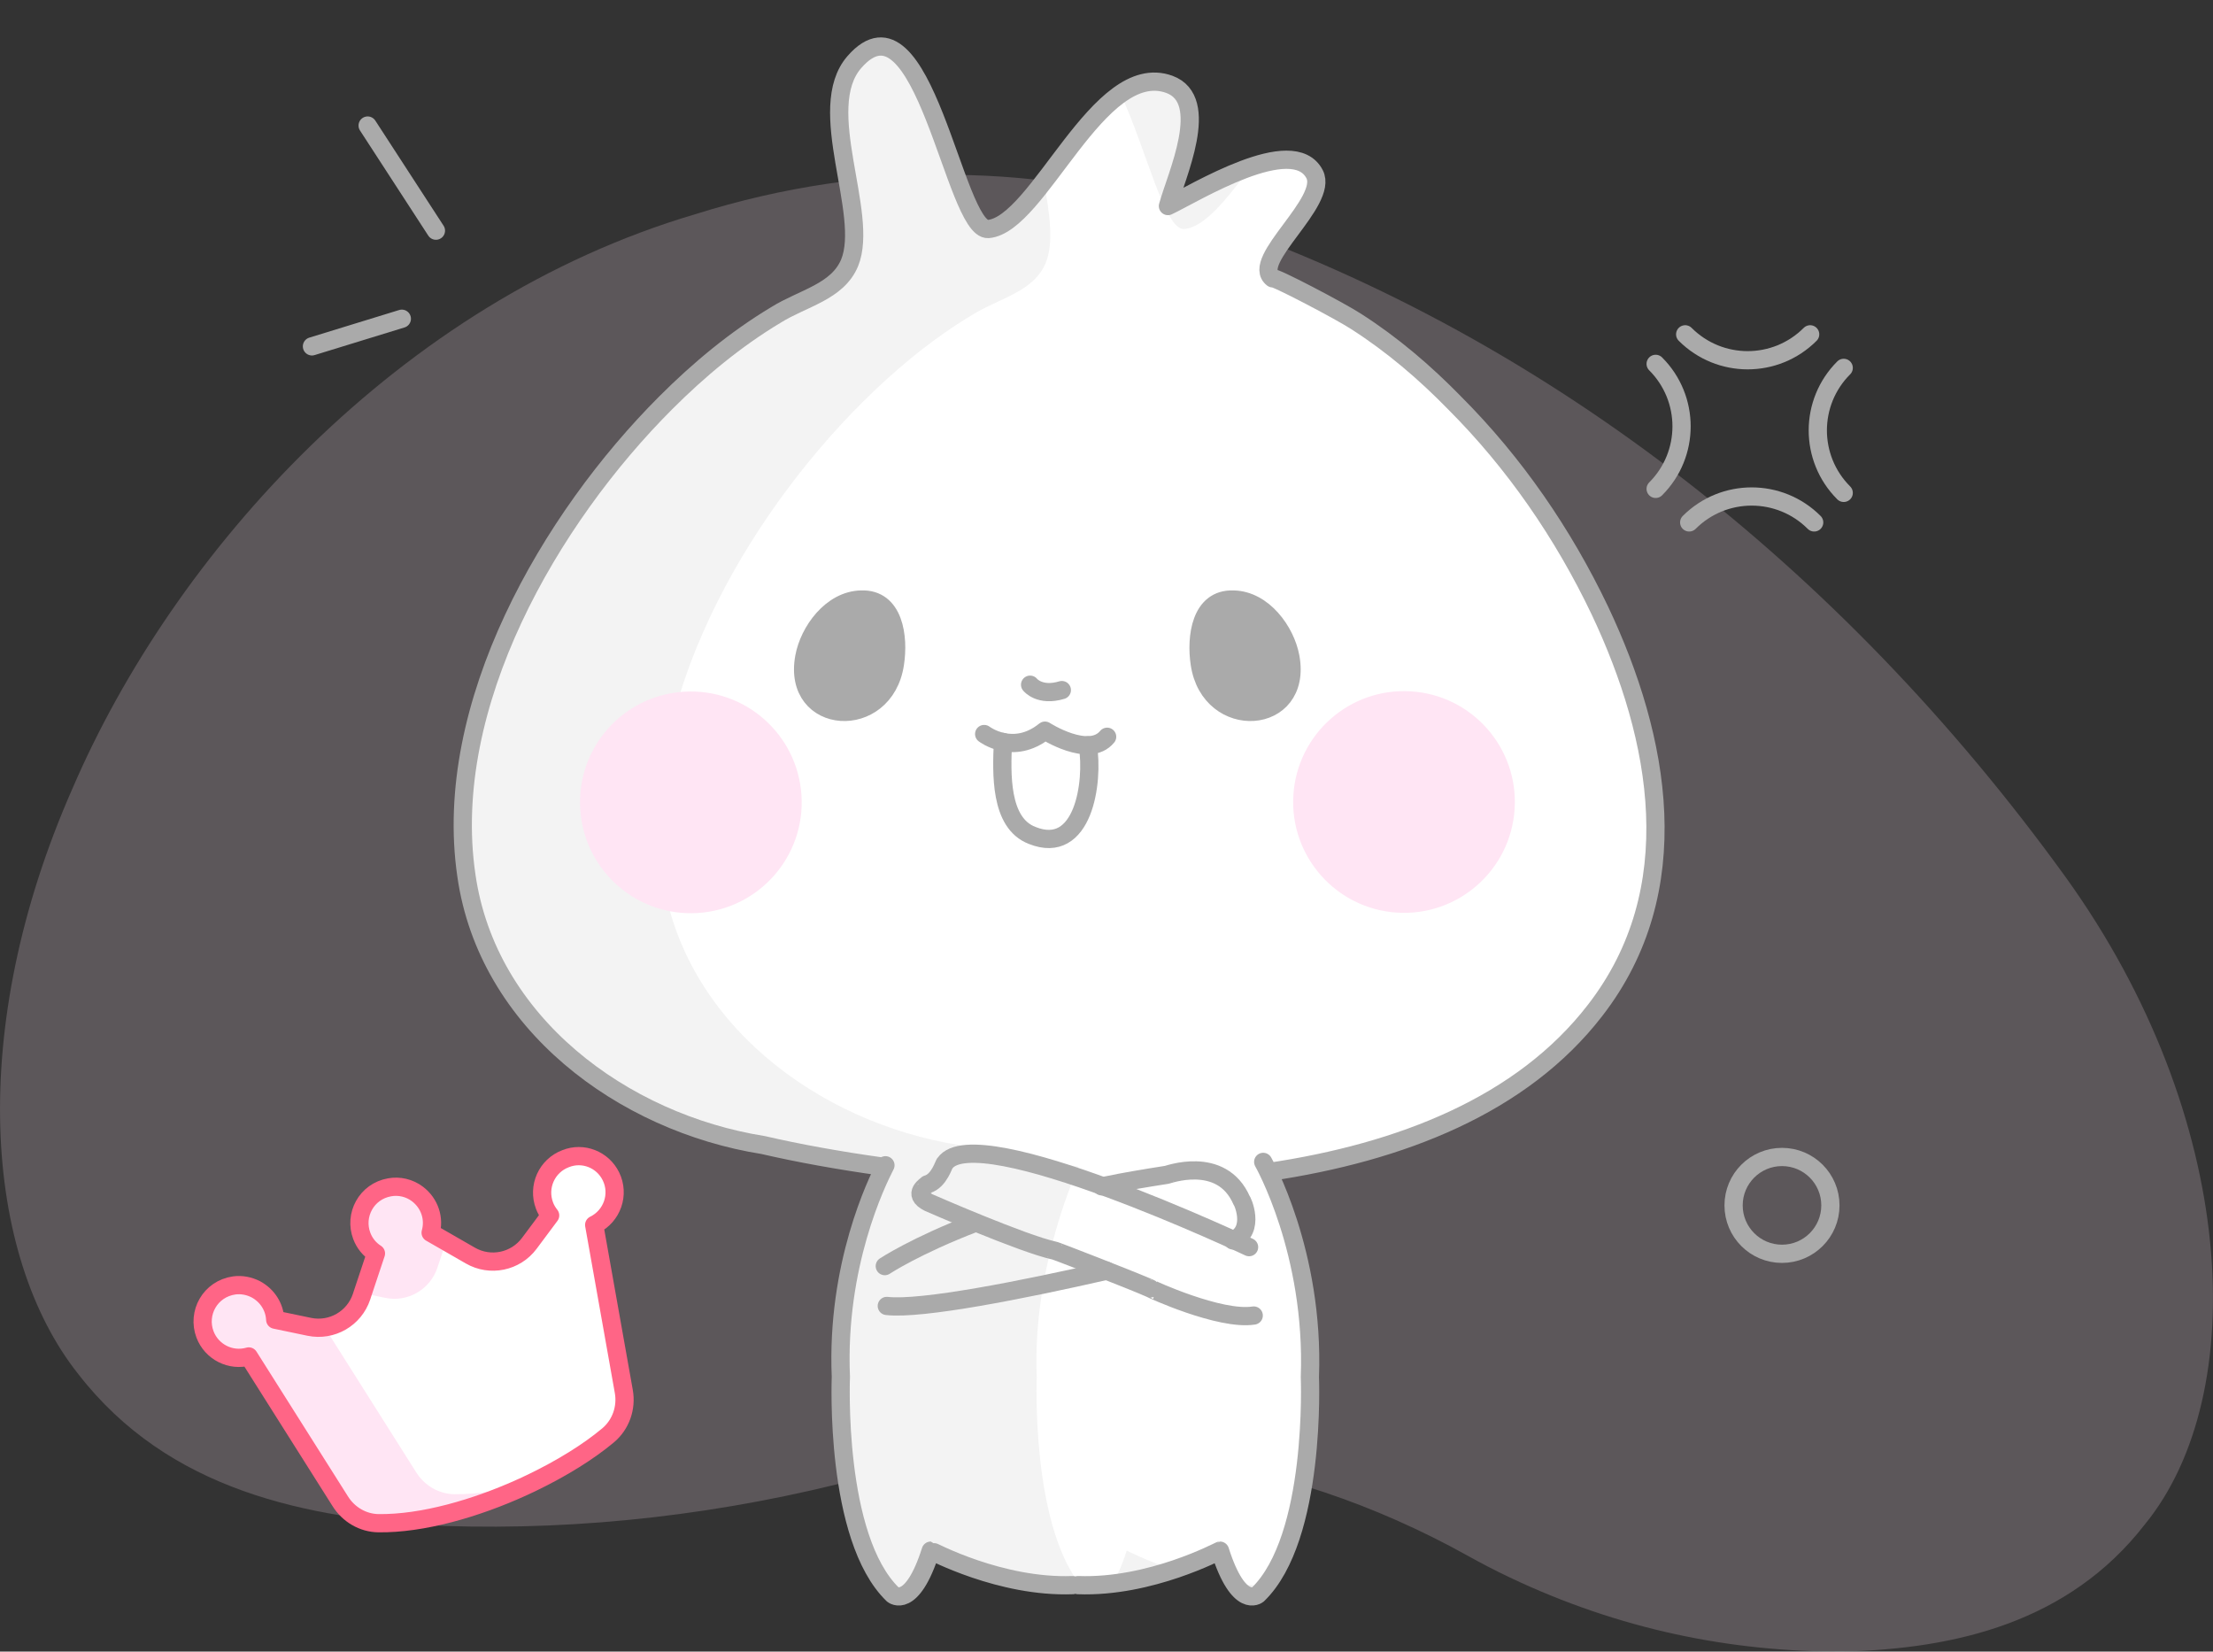 <?xml version="1.0" encoding="utf-8"?>
<!-- Generator: Adobe Illustrator 25.0.1, SVG Export Plug-In . SVG Version: 6.00 Build 0)  -->
<svg version="1.1" id="图层_1" xmlns="http://www.w3.org/2000/svg" xmlns:xlink="http://www.w3.org/1999/xlink" x="0px" y="0px"
	 viewBox="0 0 242.76 181.15" style="enable-background:new 0 0 242.76 181.15;" xml:space="preserve">
<rect x="0" y="0" width="242.76" height="181.15" fill="#333333" stroke="none"/>
<style type="text/css">
	.st0{opacity:0.2;}
	.st1{fill:#FFE5F4;}
	.st2{fill:#FFFFFF;stroke:#AAAAAA;stroke-width:1.5;stroke-linecap:round;stroke-linejoin:round;}
	.st3{fill:none;stroke:#AAAAAA;stroke-width:2;stroke-linecap:round;stroke-linejoin:round;stroke-miterlimit:10;}
	.st4{fill:#F3F3F3;}
	.st5{fill:none;stroke:#AAAAAA;stroke-width:2;stroke-linecap:round;stroke-linejoin:round;}
	.st6{fill:#AAAAAA;}
	.st7{fill:none;stroke:#AAAAAA;stroke-width:2;}
	.st8{fill:none;stroke:#FF6586;stroke-width:2;stroke-linecap:round;stroke-linejoin:round;}
</style>
<g class="st0">
	<path class="st1" d="M235.27,167.22c-8.34,10.74-20.77,13.62-33.02,13.93c-12.42,0.06-24.66-2.45-36.61-8.12
		c-1.6-0.76-3.15-1.56-4.67-2.41c-20.27-11.27-43.43-14.62-66.29-8.54c-15.27,4.01-30.67,5.79-46,5.29
		c-15.13-0.8-30.19-3.9-40.08-16.64c-10.36-13.03-12.27-37.86-0.67-64.2C19.09,60.57,43.77,33.1,76.25,23.5
		c19.38-6.1,38.51-5.4,54.4-0.06c38.29,12.75,71.33,38.71,95.92,72.73C245.56,122.53,247,152.88,235.27,167.22z"/>
</g>
<path class="st2" d="M67.02,129.03c0.97,1.98,0.13,4.36-1.84,5.32l3.25,18.27c0.32,1.8-0.33,3.64-1.72,4.81
	c-2.16,1.81-5.09,3.62-8.32,5.18c-0.34,0.17-0.68,0.32-1.02,0.48c-5.19,2.37-11.05,4.04-15.85,3.98c-1.71-0.02-3.28-0.95-4.19-2.4
	l-10.04-15.89c-1.98,0.57-4.07-0.49-4.8-2.41c-0.89-2.35,0.56-5,3.2-5.38c0.81-0.11,1.65,0.05,2.38,0.43
	c1.31,0.71,2.06,1.99,2.12,3.33l2.4,0.5l1.34,0.28c2.48,0.51,4.93-0.91,5.73-3.3l0.12-0.37l1.46-4.38
	c-0.71-0.45-1.25-1.12-1.55-1.91c-0.87-2.29,0.5-4.89,3.04-5.34c1.06-0.2,2.19,0.07,3.05,0.72c1.39,1.05,1.89,2.74,1.46,4.26
	l1.71,0.98l2.64,1.52c2.18,1.26,4.96,0.69,6.47-1.33l2.29-3.07c-0.26-0.33-0.48-0.69-0.62-1.08c-0.78-2.06,0.25-4.36,2.31-5.14
	C63.95,126.32,66.12,127.18,67.02,129.03z"/>
<path class="st1" d="M49.83,163.89c2.62,0.03,5.58-0.46,8.55-1.29c-5.43,2.61-11.76,4.51-16.87,4.45c-1.71-0.02-3.28-0.95-4.19-2.4
	l-10.04-15.89c-1.98,0.57-4.07-0.49-4.8-2.41c-0.89-2.35,0.56-5,3.2-5.38c0.81-0.11,1.65,0.05,2.38,0.43
	c1.31,0.71,2.06,1.99,2.12,3.33l2.4,0.5c0.89,0.51,1.98,0.66,3.03,0.36l10.04,15.89C46.56,162.93,48.12,163.86,49.83,163.89z"/>
<path class="st1" d="M47.23,135.18l1.71,0.98l-0.96,2.89c-0.8,2.39-3.26,3.82-5.73,3.3l-2.47-0.51l1.46-4.38
	c-0.71-0.45-1.25-1.12-1.55-1.91c-0.87-2.29,0.5-4.89,3.04-5.34c1.06-0.2,2.19,0.07,3.05,0.72
	C47.16,131.97,47.67,133.66,47.23,135.18z"/>
<path class="st3" d="M181.62,39.91c3.79,3.79,3.79,9.92,0,13.71"/>
<path class="st3" d="M184.86,36.67c3.79,3.79,9.92,3.79,13.71,0"/>
<path class="st3" d="M199.01,57.3c-3.79-3.79-9.92-3.79-13.71,0"/>
<path class="st3" d="M202.25,54.06c-3.79-3.79-3.79-9.92,0-13.71"/>
<g id="Page-1_128_">
	<g id="音乐库-本地没有音乐20190626-copy_36_" transform="translate(-127, -244)">
		<g id="Group-41-Copy-2_36_" transform="translate(127, 245)">
			<path id="Stroke-13_49_" class="st2" d="M117.67,172.86c-7.93,0.3-15.5-3.78-15.57-3.78c-2.08,6.52-4.15,4.82-4.15,4.82
				c-6.45-6.23-5.71-23.8-5.71-23.88c-0.52-12.23,3.93-21.35,4.89-23.21l-0.3,0.15c-4.82-0.67-9.27-1.48-13.12-2.37
				c-15.42-2.45-30.25-13.42-32.55-29.58c-2.74-18.68,9.19-39.15,21.87-51.83c3.63-3.63,7.64-6.97,12.09-9.64
				c2.97-1.85,6.75-2.52,8.08-5.71c2.22-5.41-3.93-16.91,0.52-22.02c7.56-8.68,10.97,18.54,14.68,18.31
				c5.56-0.44,12.09-18.68,19.87-15.87c4.67,1.7,0.74,10.08-0.15,13.35c2.97-1.41,13.72-8.08,16.09-3.49
				c1.56,3.04-7.12,9.49-4.6,11.42c0-0.3,7.49,3.63,9.19,4.75c3.93,2.52,7.49,5.56,10.75,8.9c6.6,6.6,11.94,14.38,15.94,22.76
				c6.67,14.09,9.71,30.7-0.52,43.89c-8.01,10.38-21.28,15.57-35.81,17.72l-0.59-1.11c0,0,5.63,9.86,5.12,23.58
				c0,0.07,0.74,17.65-5.71,23.88c0,0-2.08,1.7-4.15-4.82c-0.07,0-7.64,4.08-15.57,3.78"/>
			<path id="Fill-1_58_" class="st4" d="M118.52,172.87c-0.08,0-0.17-0.01-0.26-0.01h-0.59c-7.93,0.3-15.5-3.78-15.57-3.78
				c-2.08,6.53-4.15,4.82-4.15,4.82c-6.45-6.23-5.71-23.8-5.71-23.87c-0.52-12.23,4.6-23.06,4.6-23.06
				c-4.82-0.67-9.27-1.48-13.12-2.37c-15.42-2.45-30.25-13.42-32.55-29.58c-2.74-18.69,9.19-39.15,21.87-51.83
				c3.63-3.63,7.64-6.97,12.09-9.64c2.97-1.85,6.75-2.52,8.08-5.71c2.22-5.41-3.93-16.91,0.52-22.02
				c7.56-8.68,10.97,18.54,14.68,18.31c1.92-0.16,3.95-2.42,6.11-5.22c0.6,3.43,1.11,6.7,0.19,8.93c-1.33,3.19-5.12,3.86-8.08,5.71
				c-4.45,2.67-8.45,6.01-12.09,9.64C81.85,55.86,69.91,76.32,72.66,95.01c2.3,16.16,17.13,27.14,32.55,29.58
				c3.86,0.89,8.3,1.71,13.12,2.37c0,0-5.12,10.83-4.6,23.06C113.73,150.09,113.07,165.93,118.52,172.87"/>
			<path id="Fill-3_75_" class="st4" d="M123.6,169.08c0.04,0,2.07,1.08,5.12,2.09c-1.92,0.64-4.24,1.25-6.72,1.53
				C122.51,171.94,123.05,170.79,123.6,169.08"/>
			<path id="Fill-5_26_" class="st4" d="M137.22,17.31c-2.62,3.48-5.06,6.63-7.33,6.81c-2.14,0.13-4.17-8.85-6.97-14.83
				c1.71-1.19,3.49-1.71,5.34-1.04c4.67,1.71,0.74,10.08-0.15,13.35C129.73,20.84,133.62,18.53,137.22,17.31"/>
			<path id="Fill-7_68_" class="st4" d="M138.91,172.87c-0.29,0.37-0.6,0.71-0.93,1.03c0,0-1.13,0.93-2.55-1.2
				C136.56,172.83,137.73,172.9,138.91,172.87"/>
			<path id="Stroke-13_48_" class="st5" d="M117.67,172.86c-7.93,0.3-15.5-3.78-15.57-3.78c-2.08,6.52-4.15,4.82-4.15,4.82
				c-6.45-6.23-5.71-23.8-5.71-23.88c-0.52-12.23,3.93-21.35,4.89-23.21l-0.3,0.15c-4.82-0.67-9.27-1.48-13.12-2.37
				c-15.42-2.45-30.25-13.42-32.55-29.58c-2.74-18.68,9.19-39.15,21.87-51.83c3.63-3.63,7.64-6.97,12.09-9.64
				c2.97-1.85,6.75-2.52,8.08-5.71c2.22-5.41-3.93-16.91,0.52-22.02c7.56-8.68,10.97,18.54,14.68,18.31
				c5.56-0.44,12.09-18.68,19.87-15.87c4.67,1.7,0.74,10.08-0.15,13.35c2.97-1.41,13.72-8.08,16.09-3.49
				c1.56,3.04-7.12,9.49-4.6,11.42c0-0.3,7.49,3.63,9.19,4.75c3.93,2.52,7.49,5.56,10.75,8.9c6.6,6.6,11.94,14.38,15.94,22.76
				c6.67,14.09,9.71,30.7-0.52,43.89c-8.01,10.38-21.28,15.57-35.81,17.72l-0.59-1.11c0,0,5.63,9.86,5.12,23.58
				c0,0.07,0.74,17.65-5.71,23.88c0,0-2.08,1.7-4.15-4.82c-0.07,0-7.64,4.08-15.57,3.78"/>
			<path id="Stroke-15_16_" class="st5" d="M120.86,129.12c0.15,0,0.22-0.07,0.37-0.07c2.15-0.45,4.38-0.82,6.75-1.19
				c-0.07,0.07,6.01-2.3,8.23,2.82c0-0.15,1.63,3.26-0.96,4.37"/>
			<path id="Stroke-17_26_" class="st5" d="M97.06,137.87c0,0,3.34-2.22,9.93-4.75"/>
			<path id="Stroke-19_4_" class="st5" d="M137.02,135.79c0,0-29.96-14.16-33.37-9.19c-0.07-0.07-0.59,1.93-1.93,2.3
				c0,0.07-1.78,1.04,0.15,2c0,0,10.31,4.52,13.79,5.27c-0.07-0.08,8.9,3.41,10.53,4.15c-0.07,0,7.64,3.56,11.34,2.97"/>
			<path id="Stroke-21_15_" class="st5" d="M121.38,138.38c-9.12,2.08-20.32,4.3-24.1,3.86"/>
			<path id="Fill-23_63_" class="st6" d="M131.61,71.8c1.11,7.49,11.34,6.82,9.94-0.74c-0.52-2.82-2.97-6.23-6.23-6.3
				C131.68,64.61,131.17,68.91,131.61,71.8"/>
			<path id="Stroke-25_44_" class="st7" d="M131.61,71.8c1.11,7.49,11.34,6.82,9.94-0.74c-0.52-2.82-2.97-6.23-6.23-6.3
				C131.68,64.61,131.17,68.91,131.61,71.8z"/>
			<path id="Stroke-27_51_" class="st5" d="M113,74.1c0,0,1.04,1.33,3.48,0.59"/>
			<path id="Stroke-29_39_" class="st5" d="M107.96,79.51c0,0,3.19,2.45,6.67-0.37c0,0,4.82,3.11,6.82,0.67"/>
			<path class="st5" d="M119.33,80.75c0.67,4.08-0.5,12.14-6.11,9.88c-3.57-1.37-3.35-6.84-3.2-10.25"/>
			<path id="Fill-33_54_" class="st1" d="M141.88,86.21c0.42-6.7,6.19-11.8,12.89-11.38c6.7,0.41,11.8,6.19,11.38,12.89
				c-0.42,6.7-6.19,11.8-12.89,11.38C146.56,98.68,141.46,92.91,141.88,86.21"/>
			<path id="Fill-35_50_" class="st6" d="M98.17,71.8c-1.11,7.49-11.34,6.82-9.94-0.74c0.52-2.82,2.97-6.23,6.23-6.3
				C98.1,64.61,98.62,68.91,98.17,71.8"/>
			<path id="Stroke-37_44_" class="st7" d="M98.17,71.8c-1.11,7.49-11.34,6.82-9.94-0.74c0.52-2.82,2.97-6.23,6.23-6.3
				C98.1,64.61,98.62,68.91,98.17,71.8z"/>
			<path id="Fill-39_54_" class="st1" d="M75.03,74.87c6.7-0.42,12.47,4.68,12.89,11.38c0.42,6.7-4.68,12.47-11.38,12.89
				c-6.7,0.42-12.47-4.68-12.89-11.38C63.23,81.05,68.32,75.28,75.03,74.87"/>
		</g>
	</g>
</g>
<path class="st8" d="M67.02,129.03c0.97,1.98,0.13,4.36-1.84,5.32l3.25,18.27c0.32,1.8-0.33,3.64-1.72,4.81
	c-2.16,1.81-5.09,3.62-8.32,5.18c-0.34,0.17-0.68,0.32-1.02,0.48c-5.19,2.37-11.05,4.04-15.85,3.98c-1.71-0.02-3.28-0.95-4.19-2.4
	l-10.04-15.89c-1.98,0.57-4.07-0.49-4.8-2.41c-0.89-2.35,0.56-5,3.2-5.38c0.81-0.11,1.65,0.05,2.38,0.43
	c1.31,0.71,2.06,1.99,2.12,3.33l2.4,0.5l1.34,0.28c2.48,0.51,4.93-0.91,5.73-3.3l0.12-0.37l1.46-4.38
	c-0.71-0.45-1.25-1.12-1.55-1.91c-0.87-2.29,0.5-4.89,3.04-5.34c1.06-0.2,2.19,0.07,3.05,0.72c1.39,1.05,1.89,2.74,1.46,4.26
	l1.71,0.98l2.64,1.52c2.18,1.26,4.96,0.69,6.47-1.33l2.29-3.07c-0.26-0.33-0.48-0.69-0.62-1.08c-0.78-2.06,0.25-4.36,2.31-5.14
	C63.95,126.32,66.12,127.18,67.02,129.03z"/>
<circle class="st3" cx="195.48" cy="132.21" r="5.31"/>
<line class="st3" x1="40.33" y1="13.77" x2="47.82" y2="25.3"/>
<line class="st3" x1="34.22" y1="37.99" x2="44.08" y2="34.96"/>
</svg>
